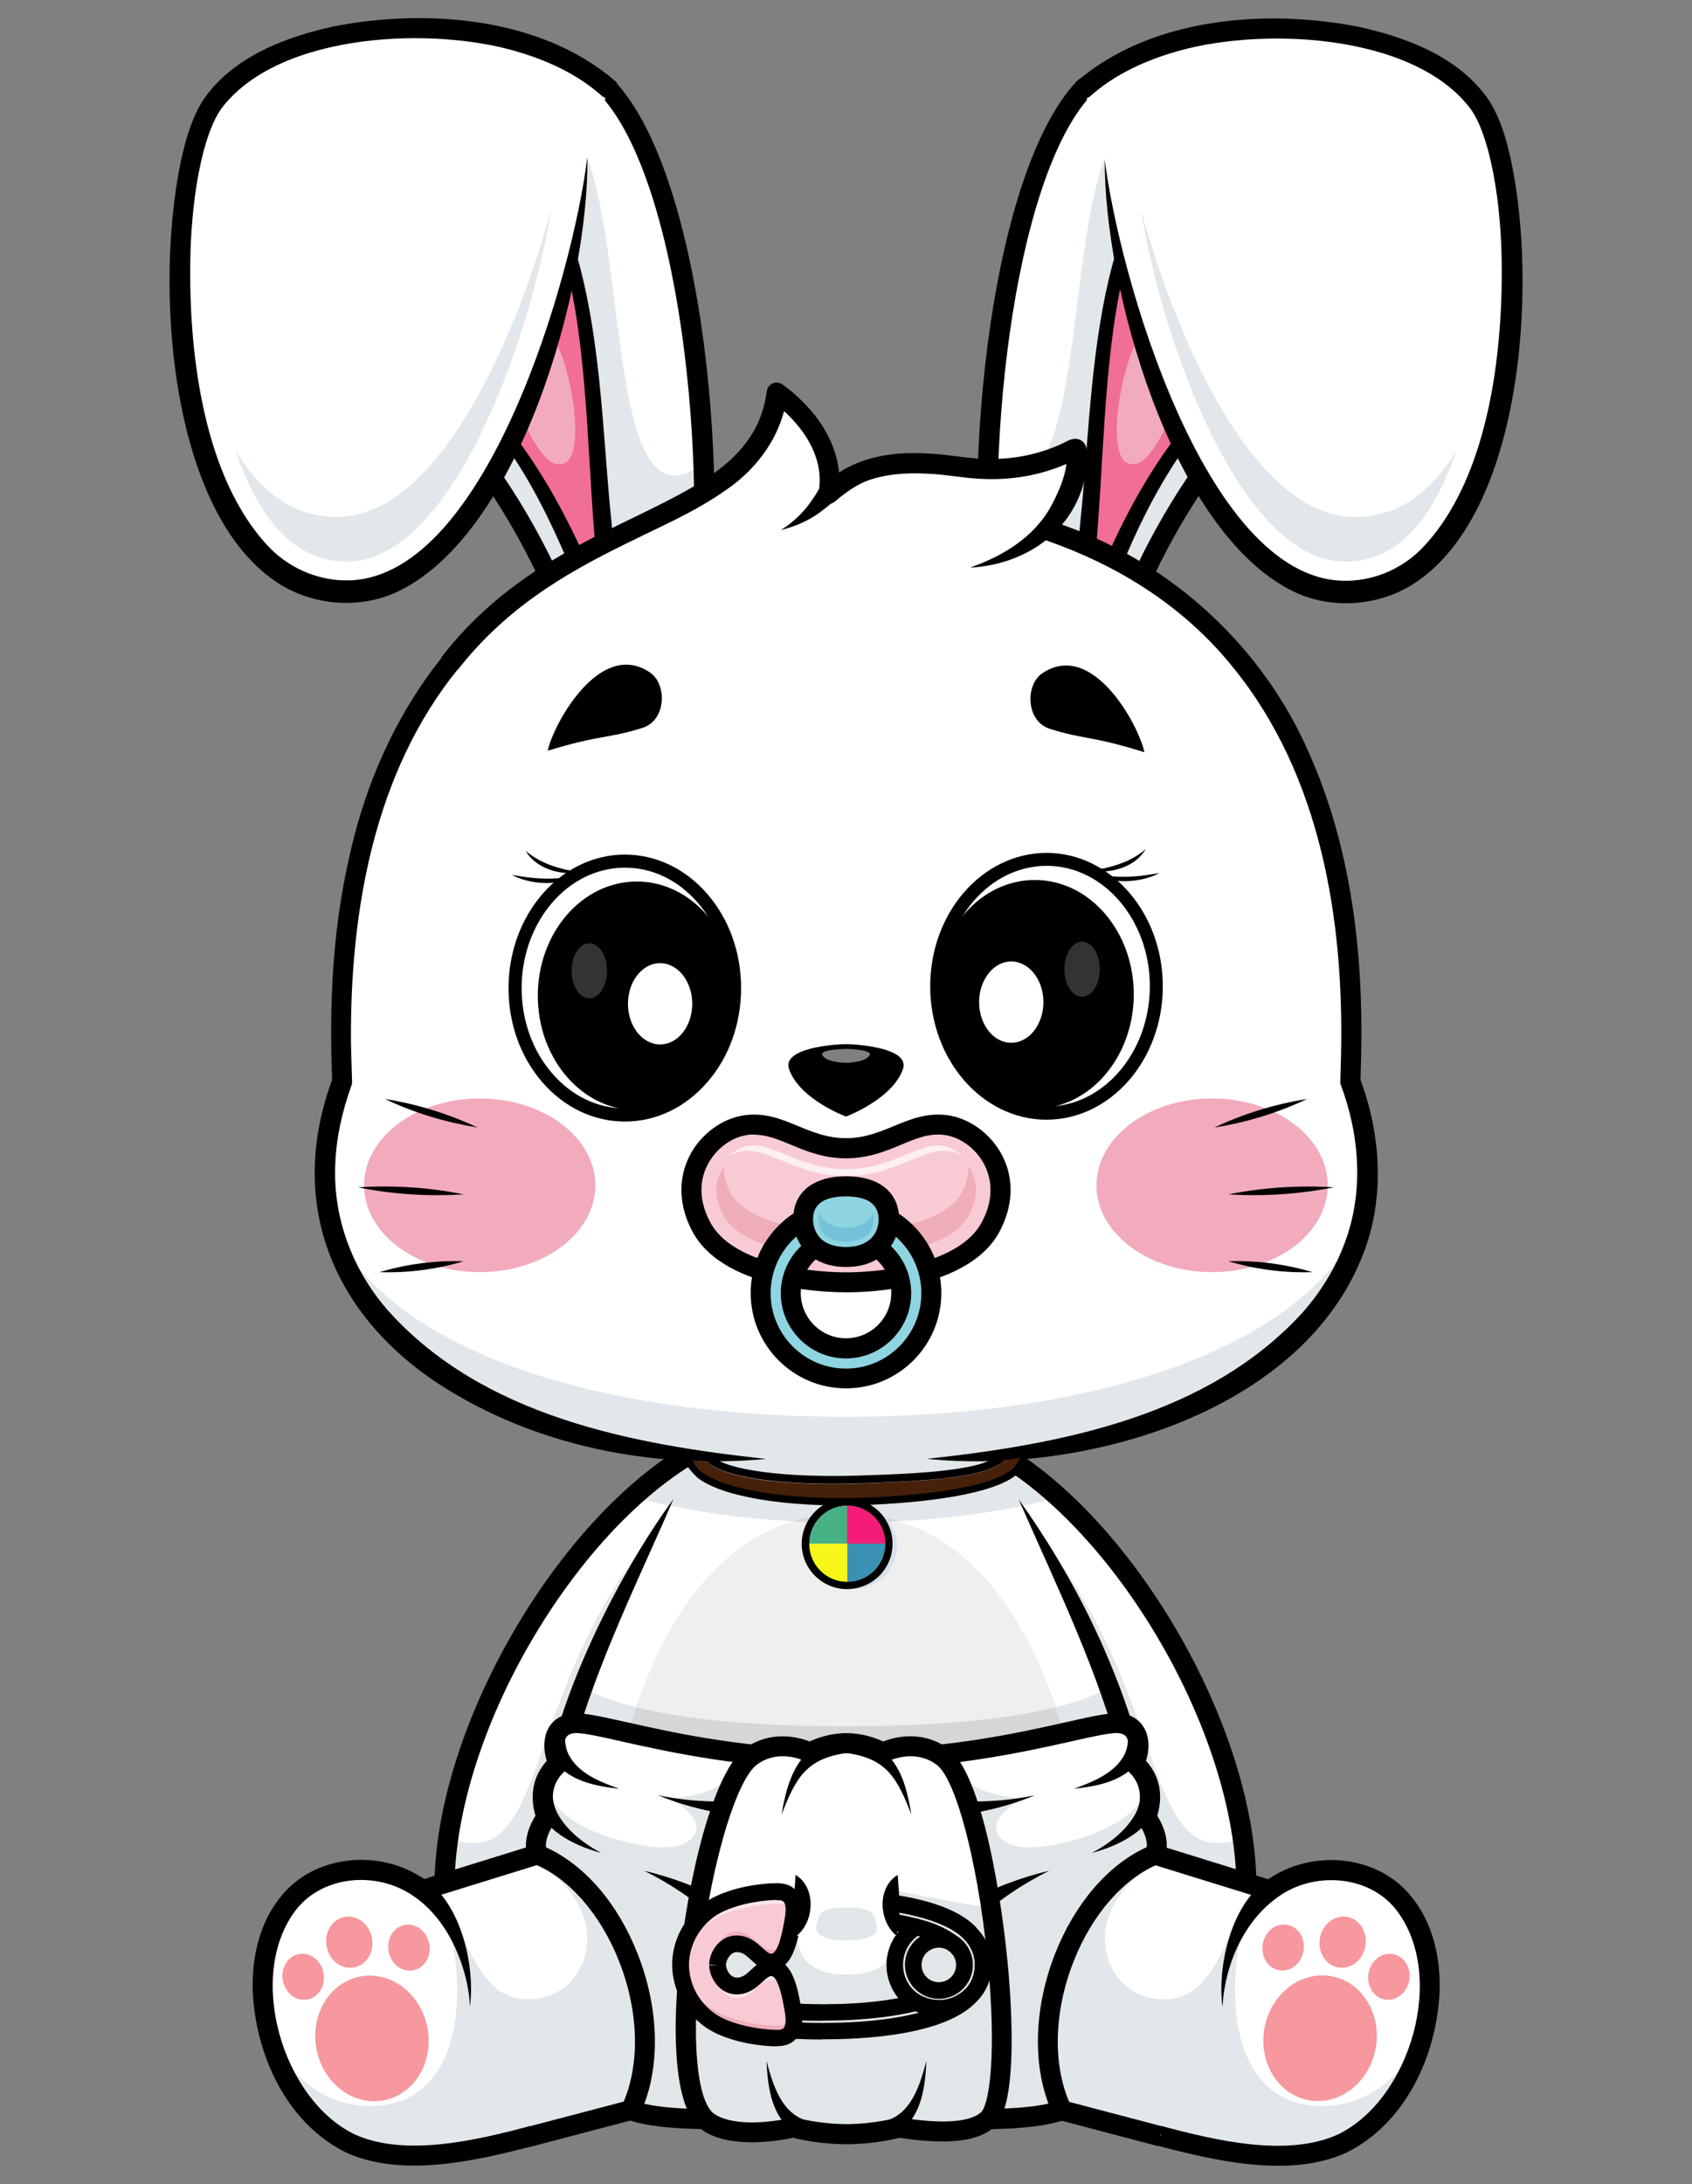 <?xml version="1.0" encoding="UTF-8"?> <svg xmlns="http://www.w3.org/2000/svg" xmlns:xlink="http://www.w3.org/1999/xlink" id="_лой_2" viewBox="0 0 91.6 118.2"><rect x="0" y="0" width="91.6" height="118.2" fill="#808080" stroke="none"/> <defs> <style>.cls-1{fill:#46b184;}.cls-2{fill:#512717;}.cls-3{opacity:.7;}.cls-4{fill:#e13b3b;}.cls-5{fill:#fff;}.cls-6{fill:#e0e7e8;}.cls-7{opacity:.5;}.cls-8{fill:#e1e6e9;}.cls-9{fill:#f6f618;}.cls-10{fill:#f16e94;}.cls-11{opacity:.2;}.cls-12{fill:#d6d6d6;}.cls-13{fill:#f31c79;}.cls-14{fill:#8fd4e1;}.cls-15{fill:#777782;}.cls-16{fill:#e1e7ea;}.cls-17{fill:#3a91b3;}.cls-18{fill:#f2abbc;}.cls-19{fill:#f8cad4;}.cls-20{fill:#472009;}.cls-21{fill:#c87043;}.cls-22{fill:#75c2d8;}.cls-23{fill:#efadba;}.cls-24{clip-path:url(#clippath);}.cls-25{fill:#a1acc6;}.cls-26{fill:#d8e0eb;}.cls-27{fill:none;}.cls-28{fill:#e6ba9a;}.cls-29{fill:#d3d8de;}.cls-30{fill:#efefef;}.cls-31{fill:#f6989e;}.cls-32{fill:#656572;}</style> <clipPath id="clippath"> <circle class="cls-27" cx="45.87" cy="83.55" r="2.06"></circle> </clipPath> </defs> <g> <path class="cls-5" d="M53.89,35.08c-1.38-10.59,.5-25.69,4.78-30.29,2.9-2.74,19.98,6.25,12.59,14.42-3.07,1.95-9.06,8.42-11.66,18.3"></path> <path class="cls-16" d="M53.89,35.08l5.09,2.17,.71-.09c2.65-9.69,8.53-16.03,11.57-17.96,.54-.59,.95-1.19,1.24-1.79-4.32-4.07-11.95-10.78-12.69-8.85-2.18,5.63-1.19,20.6-6.31,16.47-.13,3.48,0,6.95,.4,10.04Z"></path> <path d="M59.6,38.06s-.09,0-.14-.02c-.29-.08-.46-.37-.39-.66,2.55-9.69,8.44-16.4,11.83-18.58,3.4-3.82,.75-7.49-1.14-9.34-3.85-3.77-9.47-5.41-10.71-4.28-4.21,4.55-5.94,19.77-4.63,29.84,.04,.3-.17,.57-.47,.61-.29,.04-.57-.17-.61-.47-1.37-10.53,.44-25.92,4.92-30.73l.02-.02c2.05-1.94,8.63,.77,12.22,4.28,3.71,3.63,4.12,7.6,1.14,10.89-.03,.04-.07,.07-.11,.09-3.23,2.05-8.94,8.53-11.43,17.98-.06,.24-.28,.4-.52,.4Z"></path> <path class="cls-10" d="M64.64,7.04c-6.84,5.7-4.42,21.14-6.84,28.47l.67,.13s3.3-12.45,10.28-16.19"></path> <path class="cls-18" d="M60.51,22.32c-.14,1.33-.01,2.53,.52,2.74,.5,.2,1.02,.02,1.85-1.49,.85-1.55,.43-5.85,.01-5.96-1.57-.4-2.25,3.47-2.38,4.71Z"></path> <path d="M64.81,7.25c-6.75,5.98-4.02,20.3-6.51,28.43l-.41-.69,.67,.12-.63,.39c1.78-5.73,5.18-13.34,10.68-16.29,.31-.16,.57,.3,.26,.48-1.39,.78-2.59,1.88-3.62,3.1-2.58,3.11-4.27,6.87-5.57,10.68-.26,.77-.5,1.55-.7,2.32-.08,.27-.35,.44-.62,.38l-.67-.14c-.31-.06-.51-.39-.41-.69,.38-1.13,.62-2.33,.8-3.55,.18-1.21,.31-2.45,.42-3.68,.7-6.63,.49-16.65,5.96-21.28,.27-.21,.62,.17,.35,.42h0Z"></path> <path class="cls-5" d="M59.8,8.57c.27,6.49,4.95,23.35,12.91,23.46,9.96,.14,10.5-20.48,7.68-25.91-2.77-5.32-16.16-6.36-21.73-1.34l1.13,3.78Z"></path> <path class="cls-5" d="M73.92,30.27c1.73-.4,3.17-1.81,4.27-4.21,2.74-5.92,2.41-15.99,.75-19.18-1.55-2.98-8.43-4.56-14.16-3.24-1.66,.38-3.1,.98-4.21,1.75l.87,2.91v.21c.28,6.45,4.94,21.8,11.3,21.89,.41,0,.81-.03,1.18-.12Z"></path> <path class="cls-16" d="M72.74,30.39c.41,0,.8-.03,1.18-.12,1.73-.4,3.17-1.81,4.27-4.21,.24-.53,.46-1.09,.66-1.68-1.16,1.92-2.57,3.08-4.2,3.46-.43,.1-.89,.15-1.37,.14-5.17-.07-9.37-8.83-11.52-16.64,1.17,7.26,5.43,18.97,10.98,19.05Z"></path> <path d="M59.8,8.57c.74,6.17,5.39,22.62,12.86,22.86,1.59,.05,3.12-.57,4.25-1.68,3.85-3.91,4.56-11.33,4.36-16.61-.09-1.69-.28-3.39-.71-5-.22-.8-.49-1.59-.92-2.21-3.11-4.2-11.66-4.52-16.29-3.04-1.59,.49-3.11,1.23-4.32,2.31-.53,.47-1.25-.31-.72-.8,4.02-3.46,10.23-3.93,15.24-2.95,2.58,.57,5.37,1.6,6.99,3.88,.52,.76,.83,1.66,1.07,2.54,1.68,6.48,1.11,19.56-4.95,23.64-1.97,1.33-4.66,1.52-6.76,.44-6.52-3.31-10.16-16.47-10.09-23.36h0Z"></path> <path class="cls-5" d="M37.71,35.08c1.38-10.59-.5-25.69-4.78-30.29-2.9-2.74-19.98,6.25-12.59,14.42,3.07,1.95,9.06,8.42,11.66,18.3"></path> <path class="cls-16" d="M37.71,35.08l-5.09,2.17-.71-.09c-2.65-9.69-8.53-16.03-11.57-17.96-.54-.59-.95-1.19-1.24-1.79,4.32-4.07,11.95-10.78,12.69-8.85,2.18,5.63,1.19,20.6,6.31,16.47,.13,3.48,0,6.95-.4,10.04Z"></path> <path d="M32,38.06c-.24,0-.46-.16-.52-.4-2.48-9.45-8.19-15.93-11.43-17.98-.04-.03-.08-.06-.11-.09-2.98-3.3-2.57-7.27,1.14-10.89,3.59-3.52,10.17-6.23,12.22-4.28l.02,.02c4.48,4.82,6.29,20.2,4.92,30.73-.04,.3-.31,.51-.61,.47-.3-.04-.51-.31-.47-.61,1.31-10.08-.42-25.29-4.63-29.84-1.24-1.13-6.86,.51-10.71,4.28-1.89,1.85-4.54,5.52-1.14,9.34,3.39,2.19,9.28,8.89,11.83,18.58,.08,.29-.1,.58-.39,.66-.05,.01-.09,.02-.14,.02Z"></path> <path class="cls-10" d="M26.96,7.04c6.84,5.7,4.42,21.14,6.84,28.47l-.67,.13s-3.3-12.45-10.28-16.19"></path> <path class="cls-18" d="M31.09,22.32c.14,1.33,.01,2.53-.52,2.74-.5,.2-1.02,.02-1.85-1.49-.85-1.55-.43-5.85,0-5.96,1.57-.4,2.25,3.47,2.38,4.71Z"></path> <path d="M27.13,6.83c5.47,4.62,5.26,14.65,5.96,21.28,.23,2.43,.46,4.92,1.22,7.23,.09,.28-.06,.58-.34,.67-.02,0-.05,.01-.07,.02l-.67,.14c-.28,.06-.56-.12-.63-.39-.41-1.54-.94-3.09-1.53-4.59-1.79-4.36-4.16-9.04-8.36-11.5-.13-.07-.18-.24-.11-.37,.07-.13,.23-.18,.36-.11,2.98,1.58,5.08,4.34,6.77,7.18,1.66,2.87,2.95,5.93,3.91,9.11l-.63-.39,.67-.12-.41,.69c-2.48-8.12,.24-22.45-6.51-28.43-.26-.21,.05-.64,.35-.42h0Z"></path> <path class="cls-5" d="M31.8,8.57c-.27,6.49-4.95,23.35-12.91,23.46-9.96,.14-10.5-20.48-7.68-25.91C13.97,.8,27.36-.23,32.93,4.79l-1.13,3.78Z"></path> <path class="cls-5" d="M17.68,30.27c-1.73-.4-3.17-1.81-4.27-4.21-2.74-5.92-2.41-15.99-.75-19.18,1.55-2.98,8.43-4.56,14.16-3.24,1.66,.38,3.1,.98,4.21,1.75l-.87,2.91v.21c-.28,6.45-4.94,21.8-11.3,21.89-.41,0-.81-.03-1.18-.12Z"></path> <path class="cls-16" d="M18.86,30.39c-.41,0-.8-.03-1.18-.12-1.73-.4-3.17-1.81-4.27-4.21-.24-.53-.46-1.09-.66-1.68,1.16,1.92,2.57,3.08,4.2,3.46,.43,.1,.89,.15,1.37,.14,5.17-.07,9.37-8.83,11.52-16.64-1.17,7.26-5.43,18.97-10.98,19.05Z"></path> <path d="M31.8,8.57c.07,6.88-3.56,20.05-10.09,23.36-2.1,1.08-4.79,.89-6.76-.44-6.06-4.08-6.64-17.16-4.95-23.64,.24-.88,.55-1.78,1.07-2.54,1.62-2.27,4.4-3.31,6.99-3.88,5.01-.98,11.22-.51,15.24,2.95,.22,.2,.24,.54,.04,.76-.2,.22-.54,.24-.77,.04-1.21-1.08-2.73-1.82-4.32-2.31-4.62-1.48-13.18-1.16-16.29,3.04-.43,.63-.7,1.42-.92,2.21-.43,1.61-.62,3.31-.71,5-.21,5.29,.5,12.7,4.35,16.61,1.13,1.1,2.67,1.73,4.25,1.68,7.47-.24,12.11-16.67,12.86-22.86h0Z"></path> <path class="cls-5" d="M48,75.1l3.84,2.5c7.75,2.62,16.1,15.85,15.61,25.36-4.09,9.07-19.97,4.02-19.97,4.02h-3.42s-15.88,5.05-19.97-4.02c-.49-9.51,7.86-22.74,15.61-25.36l3.84-2.5h4.45Z"></path> <path class="cls-16" d="M34.88,108.38c-4.28,0-8.86-1.13-10.79-5.42-.06-1.12,0-2.29,.18-3.5,5.5,2.15,3.85-7.88,11.2-16.56,1.76-2.08,.12,17.63-.59,25.48Z"></path> <path class="cls-16" d="M56.66,108.38c4.28,0,8.86-1.13,10.79-5.42,.06-1.12,0-2.29-.18-3.5-5.5,2.15-3.85-7.88-11.2-16.56-1.76-2.08-.12,17.63,.59,25.48Z"></path> <path class="cls-16" d="M57.31,81.04c-3.27,.86-7.23,1.37-11.5,1.37s-8.28-.51-11.56-1.38c1.77-1.61,3.63-2.82,5.46-3.43l3.84-2.5h4.45l3.84,2.5c1.83,.62,3.7,1.83,5.47,3.45Z"></path> <path class="cls-32" d="M54.96,80.96c-2.65,.53-5.79,.83-9.16,.83s-6.51-.3-9.16-.83c.89-.89,4.77-4.48,9.16-4.48s8.26,3.59,9.16,4.48Z"></path> <path d="M34.89,108.92c-5.7,0-9.6-1.98-11.3-5.74-.03-.06-.04-.13-.05-.19-.49-9.58,7.83-23.09,15.92-25.88l3.78-2.46,.59,.91-3.84,2.5s-.08,.04-.12,.06c-3.55,1.2-7.52,4.89-10.61,9.87-3.1,4.99-4.83,10.53-4.64,14.85,3.92,8.41,19.12,3.69,19.27,3.64l.33,1.03c-.16,.05-4.09,1.29-8.6,1.41-.25,0-.49,.01-.73,.01Z"></path> <path d="M56.65,108.92c-.24,0-.48,0-.73-.01-4.51-.13-8.44-1.36-8.6-1.41l.33-1.03c.15,.05,15.36,4.76,19.27-3.64,.19-4.31-1.54-9.85-4.64-14.85-3.09-4.98-7.06-8.67-10.61-9.87-.04-.01-.08-.03-.12-.06l-3.84-2.5,.59-.91,3.78,2.46c8.09,2.79,16.41,16.29,15.92,25.88,0,.07-.02,.13-.05,.19-1.7,3.76-5.6,5.74-11.3,5.74Z"></path> <path class="cls-5" d="M36.45,81.15s-7.42,12.45-6.65,19.12c.42,2.79,8.72,12.22,16,12.31,7.27-.09,15.57-9.52,16-12.31,.77-6.67-6.65-19.12-6.65-19.12,0,0-4.35-2.22-9.35-2.22s-9.35,2.22-9.35,2.22Z"></path> <path class="cls-21" d="M61.8,100.27c-.42,2.79-8.72,12.22-16,12.31-7.27-.09-15.57-9.52-16-12.31-.29-2.5,.57-5.82,1.77-8.99,1.99-5.27,4.88-10.13,4.88-10.13,0,0,4.35-2.22,9.35-2.22s9.35,2.22,9.35,2.22c0,0,2.89,4.86,4.88,10.13,1.19,3.17,2.06,6.49,1.77,8.99Z"></path> <path class="cls-5" d="M61.8,100.27c-.42,2.79-8.72,12.22-16,12.31-7.27-.09-15.57-9.52-16-12.31-.26-2.29,.43-5.25,1.46-8.15,.1-.28,.2-.56,.31-.84,1.99-5.27,4.88-10.13,4.88-10.13,0,0,4.35-2.22,9.35-2.22s9.35,2.22,9.35,2.22c0,0,2.89,4.86,4.88,10.13,.1,.28,.21,.56,.31,.84,1.03,2.91,1.73,5.87,1.46,8.15Z"></path> <path class="cls-28" d="M58.54,98.3s-9.86,2.68-12.74-.53c-2.87,3.2-12.74,.53-12.74,.53,0,0,.34-3.09,1.62-6.58,2.66-.25,6.32-.45,11.11-.45s8.46,.21,11.12,.45c1.28,3.49,1.62,6.58,1.62,6.58Z"></path> <path class="cls-16" d="M55.4,81.49c-2.86,.59-6.13,.92-9.6,.92s-6.75-.34-9.6-.93c.16-.32,.25-.49,.25-.49,0,0,4.35-5.26,9.35-5.26s9.35,5.26,9.35,5.26c0,0,.09,.17,.25,.49Z"></path> <path class="cls-28" d="M48.65,82.33c-.93,.05-1.88,.08-2.85,.08s-1.92-.03-2.85-.08c.87-.26,1.82-.41,2.85-.41s1.98,.14,2.85,.41Z"></path> <path class="cls-4" d="M35.06,89.2c-.06-.01-.12-.02-.17-.03,.03,0,.09,.01,.17,.03Z"></path> <path class="cls-16" d="M61.8,100.29c-.42,2.79-8.72,12.22-16,12.31-7.27-.09-15.57-9.52-16-12.31-.29-2.5,.57-5.82,1.77-8.99,0,0,2.55,2.13,14.23,2.13s14.23-2.13,14.23-2.13c1.19,3.17,2.06,6.49,1.77,8.99Z"></path> <path class="cls-29" d="M58.54,98.3s-9.86,2.68-12.74-.53c-2.87,3.2-12.74,.53-12.74,.53,0,0,.3-2.7,1.38-5.9,2.11,.52,5.64,1.03,11.36,1.03s9.24-.51,11.35-1.03c1.08,3.2,1.38,5.9,1.38,5.9Z"></path> <path class="cls-30" d="M58.54,98.3s-9.86,2.68-12.74-.53c-2.87,3.2-12.74,.53-12.74,.53,0,0,1.8-16.37,12.74-16.37s12.74,16.37,12.74,16.37Z"></path> <path class="cls-12" d="M58.54,98.3s-9.86,2.68-12.74-.53c-2.87,3.2-12.74,.53-12.74,.53,0,0,.3-2.7,1.38-5.9,2.11,.52,5.64,1.03,11.36,1.03s9.24-.51,11.35-1.03c1.08,3.2,1.38,5.9,1.38,5.9Z"></path> <path class="cls-12" d="M48.65,82.33c-.93,.05-1.88,.08-2.85,.08s-1.92-.03-2.85-.08c.87-.26,1.82-.41,2.85-.41s1.98,.14,2.85,.41Z"></path> <path d="M36.45,81.15c-2.21,5.18-6.23,12.93-6.1,18.42,0,.17,.04,.42,.05,.59,.18,.83,.72,1.61,1.2,2.33,1.98,2.73,4.5,5.1,7.32,6.95,2.06,1.32,4.43,2.41,6.89,2.47,1.61-.02,3.23-.54,4.7-1.23,3.86-1.87,7.94-5.56,10.17-9.23,.24-.44,.45-.83,.53-1.28,.02-.28,.06-.62,.05-.9,.01-1.25-.19-2.49-.48-3.72-1.26-5.02-3.55-9.64-5.63-14.4,3.05,4.27,5.4,9.04,6.73,14.13,.37,1.51,.64,3.11,.54,4.68,0,.73-.35,1.48-.68,2.07-.66,1.18-1.48,2.25-2.36,3.26-3.35,3.76-8.32,7.78-13.58,7.96-2.82-.08-5.32-1.24-7.61-2.72-2.96-1.96-5.57-4.44-7.61-7.35-.58-.89-1.19-1.79-1.37-2.88-.02-.2-.04-.5-.05-.7-.04-5.79,3.91-13.83,7.29-18.46h0Z"></path> <g> <path class="cls-15" d="M41.97,112.14l-13.16,3.46s-3.66,.42-6.18,.42c-5.14,0-6.66-7.98-6.66-7.98l5.4-5.28,13.68-4.24"></path> <path class="cls-15" d="M41.97,112.14l-13.16,3.46s-3.66,.42-6.18,.42c-5.14,0-6.66-7.98-6.66-7.98l4.12-4.02,1.28-1.25,10.17-3.16,3.2-.99,.31-.09,1.07,2.1,5.86,11.52Z"></path> <path class="cls-5" d="M41.97,112.14l-13.16,3.46s-3.66,.42-6.18,.42c-5.14,0-6.66-7.98-6.66-7.98l4.12-4.03,1.28-1.25,1.55-.48,5.6-1.74,3.02-.94,3.2-.99,.31-.09,1.07,2.1,5.86,11.52Z"></path> <path class="cls-16" d="M41.97,112.14l-13.16,3.46s-3.66,.42-6.18,.42c-5.14,0-6.66-7.98-6.66-7.98l4.12-4.03,1.28-1.25,1.55-.48,.51,.52c2.09,1.2,2.12,6.11,5.92,5.32,2.79-.58,3.99-5.1-.83-7.57l3.02-.94,3.2-.99,.31-.09,1.07,2.1,5.86,11.52Z"></path> <path d="M22.62,116.56c-5.52,0-7.13-8.08-7.19-8.42l-.05-.29,5.7-5.57,13.8-4.28c.29-.09,.59,.07,.68,.36,.09,.29-.07,.59-.36,.68l-13.55,4.2-5.09,4.98c.32,1.36,1.96,7.26,6.07,7.26,2.33,0,5.69-.37,6.08-.41l13.12-3.45c.29-.08,.58,.1,.66,.39,.08,.29-.1,.58-.39,.66l-13.2,3.47h-.04c-.15,.02-3.71,.43-6.25,.43Z"></path> <path class="cls-15" d="M28.81,115.6c-1.3,.35-6.11,1.71-9.17,.68-3.86-1.29-5.87-6.37-5.34-10.07,.79-5.51,6.14-6.05,8.86-3.67,1.3,1.14,2.38,3.71,2.27,6.06l3.38,6.99Z"></path> <path class="cls-5" d="M28.81,115.6c-1.3,.35-6.11,1.71-9.17,.68-2.57-.86-4.31-3.39-5.04-6.08h0c-.37-1.36-.47-2.75-.3-3.99,.79-5.51,6.14-6.05,8.86-3.67,.38,.33,.74,.79,1.06,1.32h0c.77,1.3,1.29,3.07,1.21,4.74l3.38,6.99Z"></path> <path class="cls-16" d="M28.81,115.6c-1.3,.35-6.11,1.71-9.17,.68-2.57-.86-4.31-3.39-5.04-6.08,.05,.12,1.89,4.16,6,3.75,4.1-.4,4.84-5.55,3.62-10.09,.77,1.3,1.29,3.07,1.21,4.74l3.38,6.99Z"></path> <path d="M28.95,116.12c-3.11,.81-7.14,1.77-10.21,.38-3.24-1.6-4.92-5.31-5.06-8.79-.04-1.79,.36-3.65,1.53-5.07,1.78-2.23,5.19-2.56,7.54-1.08,2.16,1.22,2.99,4.74,2.69,7.04-.03-.84-.22-1.66-.49-2.43-.53-1.49-1.42-2.85-2.76-3.68-1.91-1.2-4.69-.97-6.14,.84-2.76,3.53-.79,10.29,3.16,12.19,2.76,1.24,6.62,.3,9.47-.45l.28,1.04h0Z"></path> <ellipse class="cls-31" cx="20.14" cy="110.32" rx="3.06" ry="3.41" transform="translate(-19.77 5.52) rotate(-10.5)"></ellipse> <ellipse class="cls-31" cx="22.14" cy="105.41" rx="1.12" ry="1.25" transform="translate(-18.84 5.8) rotate(-10.5)"></ellipse> <ellipse class="cls-31" cx="16.42" cy="106.99" rx="1.12" ry="1.25" transform="translate(-19.23 4.78) rotate(-10.5)"></ellipse> <ellipse class="cls-31" cx="18.91" cy="105.11" rx="1.25" ry="1.39" transform="translate(-18.84 5.21) rotate(-10.5)"></ellipse> </g> <g> <path class="cls-15" d="M49.64,112.14l13.16,3.46s3.66,.42,6.18,.42c5.14,0,6.66-7.98,6.66-7.98l-5.4-5.28-13.68-4.24"></path> <path class="cls-15" d="M49.64,112.14l13.16,3.46s3.66,.42,6.18,.42c5.14,0,6.66-7.98,6.66-7.98l-4.12-4.02-1.28-1.25-10.17-3.16-3.2-.99-.31-.09-1.07,2.1-5.86,11.52Z"></path> <path class="cls-5" d="M49.64,112.14l13.16,3.46s3.66,.42,6.18,.42c5.14,0,6.66-7.98,6.66-7.98l-4.12-4.03-1.28-1.25-1.55-.48-5.6-1.74-3.02-.94-3.2-.99-.31-.09-1.07,2.1-5.86,11.52Z"></path> <path class="cls-16" d="M49.64,112.14l13.16,3.46s3.66,.42,6.18,.42c5.14,0,6.66-7.98,6.66-7.98l-4.12-4.03-1.28-1.25-1.55-.48-.51,.52c-2.09,1.2-2.12,6.11-5.92,5.32-2.79-.58-3.99-5.1,.83-7.57l-3.02-.94-3.2-.99-.31-.09-1.07,2.1-5.86,11.52Z"></path> <path d="M68.98,116.56c-2.53,0-6.1-.4-6.25-.42h-.08l-13.16-3.47c-.29-.08-.46-.37-.39-.66,.08-.29,.37-.46,.66-.39l13.12,3.45c.39,.04,3.75,.41,6.08,.41,4.11,0,5.75-5.9,6.07-7.26l-5.09-4.98-13.55-4.2c-.29-.09-.44-.39-.36-.68,.09-.29,.39-.44,.68-.36l13.8,4.28,5.7,5.57-.05,.29c-.07,.34-1.67,8.42-7.19,8.42Z"></path> <path class="cls-15" d="M62.8,115.6c1.3,.35,6.11,1.71,9.17,.68,3.86-1.29,5.87-6.37,5.34-10.07-.79-5.51-6.14-6.05-8.86-3.67-1.3,1.14-2.38,3.71-2.27,6.06l-3.38,6.99Z"></path> <path class="cls-5" d="M62.8,115.6c1.3,.35,6.11,1.71,9.17,.68,2.57-.86,4.31-3.39,5.04-6.08h0c.37-1.36,.47-2.75,.3-3.99-.79-5.51-6.14-6.05-8.86-3.67-.38,.33-.74,.79-1.06,1.32h0c-.77,1.3-1.29,3.07-1.21,4.74l-3.38,6.99Z"></path> <path class="cls-16" d="M62.8,115.6c1.3,.35,6.11,1.71,9.17,.68,2.57-.86,4.31-3.39,5.04-6.08-.05,.12-1.89,4.16-6,3.75-4.1-.4-4.84-5.55-3.62-10.09-.77,1.3-1.29,3.07-1.21,4.74l-3.38,6.99Z"></path> <path d="M62.94,115.08c2.85,.75,6.7,1.69,9.47,.45,3.96-1.9,5.93-8.65,3.16-12.19-1.44-1.81-4.23-2.04-6.14-.84-2.03,1.3-3.11,3.74-3.25,6.11-.3-2.3,.53-5.81,2.69-7.04,2.35-1.48,5.76-1.15,7.54,1.08,1.16,1.42,1.57,3.28,1.53,5.07-.14,3.48-1.82,7.19-5.06,8.79-3.07,1.39-7.1,.43-10.21-.38l.28-1.04h0Z"></path> <ellipse class="cls-31" cx="71.46" cy="110.32" rx="3.41" ry="3.06" transform="translate(-50.03 160.47) rotate(-79.5)"></ellipse> <ellipse class="cls-31" cx="69.47" cy="105.41" rx="1.25" ry="1.12" transform="translate(-46.84 154.5) rotate(-79.5)"></ellipse> <ellipse class="cls-31" cx="75.19" cy="106.99" rx="1.25" ry="1.12" transform="translate(-43.71 161.42) rotate(-79.5)"></ellipse> <ellipse class="cls-31" cx="72.69" cy="105.11" rx="1.39" ry="1.25" transform="translate(-43.91 157.43) rotate(-79.5)"></ellipse> </g> <g> <polygon class="cls-25" points="45.75 116.61 45.75 116.61 45.74 116.61 45.75 116.61"></polygon> <polygon class="cls-25" points="45.74 116.61 45.74 116.61 45.74 116.61 45.74 116.61"></polygon> <path class="cls-5" d="M45.83,114.48c-3.22,0-9.15,.61-11.67-.28,2.18-4.64-.55-12.02-5.04-13.84-.29-.65,.08-1.51,.47-2.03-.34-.92-.34-2.06,.64-2.91-.38-.88-.33-1.95,.67-2.16,1.26-.29,6.67,1.95,14.92,1.95s13.66-2.24,14.92-1.95c1.01,.21,1.05,1.28,.67,2.16,.98,.85,.98,1.99,.64,2.91,.4,.52,.76,1.38,.47,2.03-4.49,1.82-7.22,9.2-5.04,13.84-2.52,.89-8.46,.28-11.67,.28Z"></path> <path class="cls-5" d="M62.54,100.36c-4.49,1.82-7.22,9.2-5.04,13.84-2.52,.89-8.46,.28-11.67,.28s-9.15,.61-11.67-.28c2.18-4.64-.55-12.02-5.04-13.84-.29-.65,.08-1.51,.47-2.03-.21-.56-.29-1.2-.1-1.81,.12-.39,.36-.77,.74-1.1-.37-.88-.33-1.95,.67-2.16,1.26-.29,6.67,1.95,14.92,1.95s13.66-2.24,14.92-1.95c1.01,.21,1.05,1.28,.67,2.16,.38,.33,.62,.71,.74,1.1,.19,.61,.11,1.25-.1,1.81,.4,.52,.76,1.38,.47,2.03Z"></path> <path class="cls-8" d="M62.54,100.36c-4.49,1.82-7.22,9.2-5.04,13.84-2.52,.89-8.46,.28-11.67,.28s-9.15,.61-11.67-.28c2.18-4.64-.55-12.02-5.04-13.84-.29-.65,.08-1.51,.47-2.03-.21-.56-.29-1.2-.1-1.81,0,0,.12,2.18,4.6,3.22,1.68,.39,3.1,.37,3.54-.51,.34-.69-.56-1.51-1.46-1.9,2.14-.11,3.19-.78,3.61-1.55,1.05-1.93,6.04,.75,6.04,.75,0,0,4.99-2.68,6.04-.75,.42,.78,1.47,1.44,3.61,1.55-.9,.39-1.81,1.21-1.46,1.9,.44,.88,1.86,.9,3.54,.51,4.49-1.03,4.6-3.22,4.6-3.22,.19,.61,.11,1.25-.1,1.81,.4,.52,.76,1.38,.47,2.03Z"></path> <path d="M52.96,115.23c-1.34,0-2.76-.06-4.1-.11-1.12-.05-2.18-.09-3.03-.09s-1.91,.04-3.03,.09c-3.22,.13-6.87,.29-8.82-.4-.14-.05-.26-.16-.32-.3-.06-.14-.06-.3,0-.44,1-2.13,.95-5.05-.14-7.82-.99-2.54-2.72-4.52-4.61-5.28-.13-.05-.23-.15-.29-.28-.34-.77-.04-1.69,.37-2.33-.33-1.12-.12-2.17,.61-2.97-.2-.64-.17-1.26,.07-1.73,.22-.43,.61-.71,1.12-.81,.56-.13,1.52,.09,3.11,.44,2.66,.6,6.68,1.5,11.92,1.5s9.26-.9,11.92-1.5c1.59-.36,2.55-.57,3.12-.44,.5,.1,.89,.39,1.11,.81,.25,.47,.27,1.09,.07,1.73,.73,.79,.95,1.85,.61,2.97,.41,.65,.71,1.56,.37,2.33-.06,.13-.16,.23-.29,.28-1.89,.77-3.62,2.74-4.61,5.28-1.09,2.77-1.14,5.7-.14,7.82,.06,.14,.07,.3,0,.44-.06,.14-.17,.25-.32,.3-1.13,.4-2.85,.52-4.72,.52Zm-7.14-1.29h0c.87,0,1.95,.04,3.08,.09,2.68,.11,5.96,.25,7.86-.18-.87-2.32-.74-5.29,.35-8.09,1.08-2.75,2.88-4.84,4.97-5.79,.05-.39-.17-.92-.46-1.3-.11-.15-.14-.34-.08-.52,.2-.53,.4-1.54-.49-2.31-.18-.15-.24-.4-.14-.62,.19-.45,.23-.91,.1-1.16-.04-.08-.13-.2-.38-.25-.34-.08-1.46,.17-2.65,.44-2.54,.57-6.8,1.52-12.16,1.52s-9.62-.95-12.16-1.52c-1.19-.27-2.31-.52-2.64-.44-.26,.05-.35,.17-.39,.26-.13,.26-.1,.71,.1,1.16,.09,.22,.03,.47-.14,.62-.89,.77-.69,1.78-.49,2.31,.07,.17,.04,.37-.08,.52-.29,.38-.51,.91-.46,1.3,2.09,.95,3.9,3.04,4.97,5.79,1.1,2.8,1.22,5.78,.35,8.09,1.9,.43,5.17,.29,7.86,.18,1.13-.05,2.21-.09,3.08-.09Z"></path> <path d="M56.03,97.16c-1.86,.78-3.86,1.14-5.88,1.26l.06-1.08c1.92,.24,3.92,.23,5.82-.18h0Z"></path> <path d="M56.81,101.24c-1.37,.69-2.71,1.55-3.82,2.6l-.66-.85c1.41-.82,2.92-1.37,4.49-1.75h0Z"></path> <path d="M59.12,100.28c.95-.51,1.89-1.23,2.39-2.19,.14-.3,.22-.61,.23-.91l1.07,.18c-.48,1.66-2.15,2.51-3.69,2.92h0Z"></path> <path d="M58.14,96.81c1.02-.37,2.21-.84,2.73-1.84,.15-.3,.2-.61,.2-.92l1.08,.11c-.1,.47-.31,.92-.6,1.27-.85,1.01-2.17,1.24-3.4,1.38h0Z"></path> <path d="M35.63,97.16c1.9,.41,3.9,.42,5.82,.18l.06,1.08c-2.02-.12-4.02-.48-5.88-1.26h0Z"></path> <path d="M34.85,101.24c1.57,.38,3.08,.93,4.49,1.75l-.66,.85c-1.12-1.05-2.45-1.92-3.82-2.6h0Z"></path> <path d="M32.54,100.28c-1.54-.41-3.2-1.27-3.69-2.92l1.07-.18c.01,.3,.09,.61,.23,.91,.5,.96,1.44,1.68,2.39,2.19h0Z"></path> <path d="M33.51,96.81c-1.22-.14-2.55-.38-3.4-1.38-.3-.35-.51-.8-.6-1.27l1.08-.11c0,.31,.05,.63,.2,.92,.52,1.01,1.7,1.47,2.73,1.84h0Z"></path> <path class="cls-5" d="M45.83,115.51c-1.55,0-2.87-.36-2.87-.36-1.66,.36-3.8,.45-4.79-.45-2.5-2.5-.03-17.92,2.51-19.66,.97-.71,2.2-.64,3.18-.2,0,0,.85-.51,1.97-.51s1.97,.51,1.97,.51c.99-.45,2.22-.51,3.18,.2,2.54,1.74,4.34,17.91,2.51,19.66-.85,.82-2.84,.76-4.79,.45,0,0-1.32,.36-2.87,.36Z"></path> <path class="cls-5" d="M53.49,114.7c-.86,.82-2.84,.76-4.79,.45,0,0-1.32,.36-2.87,.36s-2.87-.36-2.87-.36c-1.66,.36-3.8,.45-4.79-.45-1.37-1.37-1.25-6.62-.44-11.37,.67-3.92,1.8-7.5,2.95-8.29,.97-.71,2.2-.64,3.18-.2,0,0,.85-.51,1.97-.51s1.97,.51,1.97,.51c.98-.45,2.22-.51,3.18,.2,1.12,.77,2.1,4.34,2.68,8.25,.74,4.95,.85,10.43-.17,11.41Z"></path> <path class="cls-8" d="M53.49,114.7c-.86,.82-2.84,.76-4.79,.45,0,0-1.32,.36-2.87,.36s-2.87-.36-2.87-.36c-1.66,.36-3.8,.45-4.79-.45-1.37-1.37-1.25-6.62-.44-11.37,.99-.16,2.87-.48,5.71-1.06,0,1.09-1.49,4.6,2.4,4.6s2.4-3.51,2.4-4.6c2.59,.53,4.39,.84,5.43,1.01,.74,4.95,.85,10.43-.17,11.41Z"></path> <path d="M45.83,116.05c-1.34,0-2.5-.25-2.89-.35-1.01,.21-3.78,.63-5.14-.6l-.02-.02c-1.45-1.45-1.28-5.9-1.04-8.42,.46-4.96,1.89-10.87,3.63-12.06,.95-.69,2.23-.82,3.46-.35,.37-.17,1.1-.45,1.99-.45s1.62,.28,1.99,.45c1.23-.47,2.52-.35,3.48,.36,1.94,1.33,3.02,8.62,3.32,12.28,.21,2.59,.4,7.1-.76,8.2-.85,.81-2.53,1.01-5.14,.61-.37,.09-1.55,.35-2.9,.35Zm-2.86-1.46l.13,.03s1.28,.34,2.73,.34,2.72-.34,2.73-.34l.11-.03,.12,.02c2.99,.48,3.99,.02,4.33-.3,.38-.37,.81-2.62,.43-7.33-.46-5.57-1.74-10.72-2.87-11.49-.72-.53-1.71-.58-2.65-.15l-.26,.12-.24-.15s-.74-.43-1.69-.43-1.68,.43-1.69,.43l-.24,.15-.26-.12c-.95-.43-1.93-.38-2.64,.14-1.22,.83-2.7,6.1-3.18,11.28-.36,3.84-.08,6.73,.72,7.55,.68,.61,2.37,.73,4.3,.31l.13-.03Z"></path> <path d="M41.5,111.54c.4,1.56,1,3.34,2.9,3.33l-.16,1.07c-2.24-.51-2.67-2.4-2.74-4.4h0Z"></path> <path d="M50.15,111.54c-.07,2.01-.5,3.89-2.74,4.4l-.16-1.07c1.9,.01,2.5-1.77,2.9-3.33h0Z"></path> <path d="M42.31,98.21c.24-1.42,.64-3.04,2.01-3.79,.45-.27,.91-.44,1.37-.61l.27,1.05c-2.29,.27-2.87,1.34-3.65,3.35h0Z"></path> <path d="M49.34,98.21c-.78-2.01-1.36-3.09-3.65-3.35l.27-1.05c2.4,.78,2.99,2.03,3.38,4.4h0Z"></path> <g> <g> <g> <path class="cls-6" d="M39.34,103.45c-.18,.07-.35,.16-.51,.26-.02,.01-.04,.02-.06,.04l-.04,.03s-.05,.03-.07,.05h0c-.77,.56-1.27,1.47-1.27,2.5,0,1.03,.5,1.94,1.27,2.5h0s.05,.03,.07,.05l.04,.03s.04,.02,.06,.04c.16,.1,.33,.19,.51,.26,1.66,.7,4.43,.75,6.07,.71,2.03-.06,5.66-.37,7.1-1.86h0c.44-.44,.72-1.04,.72-1.71,0-.67-.27-1.27-.72-1.71h0c-1.44-1.49-5.06-1.82-7.09-1.88-1.64-.05-4.41,0-6.07,.7Zm12.87,2.89c0,.76-.62,1.39-1.39,1.39-.76,0-1.39-.62-1.39-1.39,0-.76,.62-1.39,1.39-1.39,.76,0,1.39,.62,1.39,1.39Zm-6.83-2.57c1.65,.05,3.09,.23,4.21,.52-.69,.42-1.16,1.18-1.16,2.05,0,.87,.46,1.63,1.16,2.05-1.12,.29-2.56,.47-4.21,.52-1.13,.03-2.17,0-3.06-.08-1.75-.45-3.92-.83-3.92-2.49,0-1.66,2.55-2,3.92-2.49,.89-.08,1.93-.11,3.06-.08Z"></path> <path d="M44.5,110.38c-1.79,0-3.92-.15-5.33-.75-.2-.08-.39-.18-.58-.3-.02-.01-.04-.03-.06-.04l-.07-.05s-.04-.03-.06-.04c-.01,0-.02-.02-.03-.03-.89-.67-1.42-1.73-1.42-2.84,0-1.11,.53-2.17,1.42-2.84,.01,0,.02-.02,.03-.03,.02-.01,.04-.03,.06-.04l.14-.09c.18-.12,.38-.22,.58-.3,1.67-.71,4.32-.79,6.26-.73,2.57,.07,5.94,.48,7.41,2.01v.02c.55,.54,.84,1.25,.84,2.01,0,.76-.29,1.47-.83,2l-.02,.02c-1.47,1.53-4.84,1.93-7.41,2-.29,0-.6,.01-.93,.01Zm-5.55-1.89l.12,.08c.14,.09,.29,.17,.44,.23,1.61,.68,4.38,.71,5.89,.67,3.32-.09,5.78-.71,6.76-1.71,0-.01,.02-.02,.03-.03,.38-.37,.58-.86,.58-1.39,0-.52-.21-1.02-.58-1.39,0,0-.02-.02-.03-.03-.98-.99-3.44-1.62-6.76-1.72-1.51-.04-4.28-.02-5.88,.66h0c-.15,.06-.3,.14-.44,.23l-.12,.08-.02,.02c-.68,.5-1.09,1.3-1.09,2.14,0,.84,.41,1.64,1.09,2.14l.02,.02Zm5.56,.88c-.8,0-1.55-.03-2.23-.1-.02,0-.05,0-.07-.01-.15-.04-.31-.08-.46-.12-1.69-.42-3.8-.94-3.79-2.81,0-1.69,1.94-2.24,3.35-2.65,.32-.09,.62-.18,.87-.27,.04-.01,.07-.02,.11-.02,.93-.09,1.98-.11,3.11-.08,1.65,.05,3.14,.23,4.31,.54,.18,.05,.31,.19,.33,.37,.03,.18-.06,.36-.21,.45-.59,.36-.94,.98-.94,1.66,0,.69,.35,1.31,.94,1.67,.15,.09,.24,.27,.21,.45-.03,.18-.16,.33-.33,.37-1.17,.3-2.66,.48-4.31,.53-.3,0-.6,.01-.89,.01Zm-2.11-.99c.88,.08,1.88,.11,2.97,.08,1.2-.03,2.31-.14,3.26-.32-.41-.5-.64-1.14-.64-1.8,0-.66,.24-1.3,.65-1.8-.95-.18-2.05-.29-3.26-.32h0c-1.08-.03-2.07,0-2.95,.07-.26,.09-.56,.17-.87,.26-1.53,.44-2.7,.85-2.7,1.78,0,1.08,1.29,1.49,3.11,1.94,.15,.04,.29,.07,.43,.11Zm8.43-.2h0c-1.01,0-1.84-.83-1.84-1.84,0-1.01,.82-1.84,1.84-1.84h0c1.01,0,1.84,.83,1.84,1.84h0c0,1.01-.82,1.84-1.84,1.84Zm0-2.77c-.52,0-.94,.42-.94,.93,0,.52,.42,.94,.93,.94h0c.52,0,.94-.42,.94-.93,0-.52-.42-.94-.93-.94h0Z"></path> </g> <path class="cls-19" d="M38.84,106.33c.02-.56,.45-1.14,1.04-1.14,.91,0,1.2,.98,1.87,.99,.73,0,.99-1.13,1.19-2.32,.26-1.54-.65-1.47-.88-1.49-.81,0-2.59,.23-3.65,.98-1.15,.85-1.56,2.01-1.56,2.98h0c0,.97,.41,2.13,1.56,2.98,1.06,.75,2.84,.98,3.65,.98,.23-.02,1.14,.06,.88-1.49-.2-1.2-.45-2.33-1.18-2.33-.67,0-.97,.99-1.87,.99-.59,0-1.02-.59-1.04-1.14"></path> <path class="cls-23" d="M42.96,108.95c.18,1.4-.68,1.33-.9,1.35-.81,0-2.59-.23-3.65-.98-.57-.43-.96-.93-1.21-1.45-.25-.52-.35-1.05-.35-1.54,0-.11,0-.22,.02-.33,.04,.39,.14,.8,.33,1.2,.25,.52,.64,1.02,1.21,1.45,1.06,.75,2.84,.98,3.65,.98,.18-.01,.77,.03,.9-.68Z"></path> <path class="cls-23" d="M42.94,103.86c-.15,.91-.34,1.78-.74,2.15-.13,.12-.28,.18-.45,.18-.18,0-.33-.08-.48-.18-.39-.29-.73-.81-1.39-.81-.48,0-.84,.38-.98,.81-.04-.11-.06-.22-.06-.33,.02-.56,.45-1.14,1.04-1.14,.91,0,1.2,.99,1.87,.99,.73,0,.99-1.13,1.19-2.32,0-.05,.02-.1,.02-.14,.04,.2,.04,.46-.02,.81Z"></path> <g class="cls-7"> <path class="cls-5" d="M42.96,103.72c.18-1.4-.68-1.33-.9-1.35-.81,0-2.59,.23-3.65,.98-.57,.43-.96,.93-1.21,1.45-.25,.52-.35,1.05-.35,1.54,0,.11,0,.22,.02,.33,.04-.39,.14-.8,.33-1.2,.25-.52,.64-1.02,1.21-1.45,1.06-.75,2.84-.98,3.65-.98,.18,.01,.77-.03,.9,.68Z"></path> </g> <g class="cls-7"> <path class="cls-5" d="M42.94,108.81c-.15-.91-.34-1.78-.74-2.15-.13-.12-.28-.18-.45-.18-.18,0-.33,.08-.48,.18-.39,.29-.73,.81-1.39,.81-.48,0-.84-.38-.98-.81-.04,.11-.06,.22-.06,.33,.02,.56,.45,1.14,1.04,1.14,.91,0,1.2-.99,1.87-.99,.73,0,.99,1.13,1.19,2.32,0,.05,.02,.1,.02,.14,.04-.2,.04-.46-.02-.81Z"></path> </g> <path d="M42.05,110.75h0c-.83,0-2.72-.22-3.91-1.07-1.11-.83-1.75-2.05-1.75-3.35,0-1.31,.64-2.52,1.74-3.34,1.2-.85,3.08-1.07,3.92-1.07,.01,0,.03,0,.04,0h.04c.2,.01,.67,.03,1,.44,.28,.35,.36,.87,.25,1.57-.13,.79-.32,1.88-.87,2.4,.55,.52,.74,1.61,.87,2.4,.12,.71,.04,1.22-.25,1.57-.33,.41-.8,.43-1,.44h-.08Zm0-7.92c-.82,0-2.46,.25-3.38,.9-1.23,.91-1.37,2.13-1.37,2.61,0,.48,.13,1.7,1.37,2.62,.91,.65,2.54,.89,3.37,.9h.05c.15,0,.27-.02,.34-.11,.05-.06,.16-.27,.06-.85-.09-.53-.33-1.95-.74-1.95h0c-.13,0-.27,.12-.48,.32-.31,.28-.73,.67-1.39,.67h0c-.88,0-1.46-.82-1.49-1.58l.45-.02-.45-.02c.03-.76,.61-1.57,1.49-1.57h0c.66,0,1.08,.39,1.39,.67,.22,.2,.36,.32,.48,.32h0c.41,0,.65-1.42,.74-1.95,.1-.58,0-.79-.06-.85-.07-.09-.19-.1-.34-.1h-.05Zm-2.75,3.51c.02,.33,.27,.69,.59,.69h0c.3,0,.49-.16,.78-.43,.09-.09,.19-.18,.3-.26-.11-.08-.21-.17-.3-.26-.29-.27-.48-.43-.78-.43h0c-.31,0-.57,.36-.59,.69Z"></path> </g> <path d="M50.84,109.14s-.07,0-.11,0c-.81-.03-1.58-.39-2.08-.96l.68-.59c.33,.38,.88,.63,1.43,.65,.4,.02,.98-.08,1.51-.6l.63,.64c-.57,.56-1.3,.87-2.07,.87Z"></path> <g> <path class="cls-6" d="M49.59,104.29s1.48,.29,2.31,1.18"></path> <path d="M51.57,105.77c-.71-.77-2.06-1.04-2.07-1.04l.17-.88c.07,.01,1.64,.33,2.55,1.31l-.66,.61Z"></path> </g> </g> <path class="cls-5" d="M48.6,101.47s-.77,1.18-.07,3.29h-5.4c.7-2.11-.07-3.29-.07-3.29h5.53Z"></path> <path class="cls-8" d="M45.83,105.02c-.96,0-1.84-.22-1.61-.89,.16-.48,0-.89,1.61-.89s1.45,.42,1.61,.89c.23,.67-.65,.89-1.61,.89Z"></path> <path d="M43.07,101.47c1.12,.68,1.03,2.51,.07,3.29-.27-1.12-.14-2.15-.07-3.29h0Z"></path> <path d="M48.6,101.47c.07,1.14,.21,2.18-.07,3.29-.96-.78-1.06-2.61,.07-3.29h0Z"></path> </g> <path class="cls-5" d="M50.14,78.96c15.3,0,27.42-8.26,22.96-20.41,1.17-25.58-14.54-31.55-27.3-31.55s-28.46,5.97-27.3,31.55c-4.45,12.15,7.66,20.41,22.96,20.41"></path> <path class="cls-16" d="M73.78,65.91c-1.68,8-11.69,13.04-23.65,13.04h-8.67c-11.78,0-21.68-4.9-23.57-12.7,3.11,6.73,14.1,10.43,27.91,10.43s25.04-3.85,27.98-10.78Z"></path> <path d="M50.14,78.96c7.31-.79,15.28-2.31,20.41-7.96,.95-1.09,1.74-2.35,2.24-3.71,1.06-2.78,.82-5.89-.23-8.65v-.11l.04-1.48c.16-7.28-1.1-15.06-5.79-20.86-4.97-6.25-13.25-8.69-21-8.64-7.75-.05-16.04,2.39-21,8.64-4.55,5.59-5.85,13.07-5.81,20.11,0,.47,.05,1.74,.06,2.23v.11l-.03,.1c-.5,1.39-.83,2.83-.88,4.29-.13,2.93,.98,5.8,2.92,7.97,5.12,5.65,13.1,7.17,20.41,7.96-6.14,.56-12.53-.68-17.76-4.08-5.8-3.83-8.19-9.9-5.71-16.52l-.03,.21-.04-1.51c-.07-3.53,.16-7.1,.94-10.55,1.54-7.16,5.57-13.37,12.19-16.78,7.81-4.01,18.5-4.27,26.69-1.24,5.8,2.11,10.62,6.57,13.09,12.23,2.29,5.11,2.96,10.79,2.84,16.34l-.04,1.51-.03-.21c1.12,2.95,1.36,6.32,.25,9.32-3.24,8.78-15.19,12.16-23.72,11.27h0Z"></path> <ellipse class="cls-18" cx="25.97" cy="64.15" rx="6.26" ry="4.7"></ellipse> <ellipse class="cls-18" cx="65.62" cy="64.15" rx="6.26" ry="4.7"></ellipse> <g> <path class="cls-5" d="M24.31,35.91c6.71-8.55,16.72-7.38,17.73-14.66,0,0,3.36,2.24,2.77,5.46,.96-.75,2.23-2.15,7.01-1.47,4.22,.6,6.17-1.04,6.4-.96,.23,.08,.23,5.24-5.74,6.43"></path> <path d="M23.89,35.58c6.49-8.42,16.74-7.62,17.62-14.4,.04-.3,.31-.51,.61-.47,.08,.01,.16,.04,.23,.09,.5,.35,.9,.72,1.31,1.15,1.21,1.27,2.05,3.07,1.7,4.86l-.87-.52c1.67-1.53,3.63-1.88,5.83-1.74,.98,.04,1.94,.25,2.91,.28,1.58,.07,3.15-.24,4.55-.96,.1-.05,.27-.13,.46-.12,.13,0,.28,.06,.38,.15,.19,.17,.22,.44,.23,.65,.06,1.77-.76,3.49-2.12,4.6-1.18,.98-2.73,1.5-4.22,1.57,1.79-.62,3.48-1.66,4.39-3.32,.47-.88,.91-1.89,.86-2.9,0,0,0,0,0,0,0,.01,0,.02,.04,.08,.04,.07,.09,.12,.17,.17,.09,.05,.16,.07,.25,.08,.09,0,.09,0,.11-.01,.02,0-.04,.02-.08,.04-1.54,.8-3.32,1.14-5.04,1.06-.99-.03-1.95-.24-2.93-.28-.94-.05-1.88-.02-2.75,.2-.93,.22-1.59,.68-2.34,1.31-.38,.32-.97-.05-.87-.52,.36-1.98-1.01-3.81-2.54-4.92l.84-.38c-.25,2.16-1.56,4-3.33,5.2-1.66,1.17-3.5,1.95-5.29,2.84-1.76,.86-3.48,1.78-5.05,2.91-1.57,1.12-2.98,2.45-4.17,3.97l-.85-.67h0Z"></path> </g> <path d="M42.27,28.69c.95-.59,1.59-1.36,2.13-2.33l.82,.7c-.42,.35-.87,.74-1.38,1.02-.51,.29-1.04,.47-1.57,.61h0Z"></path> <g> <path d="M25.85,61.02c-1.73-.28-3.43-.79-5.01-1.54,1.73,.27,3.43,.8,5.01,1.54h0Z"></path> <path d="M25.1,64.64c-1.91,.12-3.84,0-5.72-.38,1.91-.12,3.84,0,5.72,.38h0Z"></path> <path d="M25.1,68.26c-1.47,.44-3.01,.64-4.55,.59,1.47-.44,3.01-.64,4.55-.59h0Z"></path> </g> <g> <path d="M65.75,61.02c1.59-.75,3.28-1.27,5.01-1.54-1.59,.75-3.28,1.27-5.01,1.54h0Z"></path> <path d="M66.5,64.64c1.88-.37,3.8-.5,5.72-.38-1.88,.37-3.8,.5-5.72,.38h0Z"></path> <path d="M66.5,68.26c1.54-.05,3.08,.15,4.55,.59-1.54,.05-3.08-.15-4.55-.59h0Z"></path> </g> <g> <path d="M48.88,57.87c-.58,1.63-3.08,2.56-3.08,2.56,0,0-2.5-.92-3.08-2.56-.42-1.17,2.53-1.36,3.08-1.36s3.5,.19,3.08,1.36Z"></path> <polygon class="cls-2" points="45.8 61.93 45.8 61.94 45.8 61.93 45.8 61.93"></polygon> <g class="cls-7"> <path class="cls-5" d="M47.08,57.11c-.24,.41-1.28,.41-1.28,.41,0,0-1.04,0-1.28-.41-.17-.3,1.05-.34,1.28-.34s1.45,.05,1.28,.34Z"></path> </g> </g> <ellipse class="cls-5" cx="56.06" cy="55.66" rx="2.46" ry="1.94" transform="translate(.34 111.66) rotate(-89.93)"></ellipse> <g class="cls-11"> <ellipse class="cls-5" cx="60.35" cy="53.66" rx="1.66" ry="1.08" transform="translate(6.62 113.95) rotate(-89.93)"></ellipse> </g> <path d="M61.95,40.7c-.28-1.39-2.78-6.09-5.51-4.27-.96,.64-.89,2.6,.38,3.01,1.85,.59,2.26,.37,5.13,1.27Z"></path> <path d="M29.65,40.64c.28-1.39,2.81-6.08,5.53-4.25,.96,.65,.88,2.6-.39,3-1.85,.59-2.26,.36-5.14,1.24Z"></path> <g> <path class="cls-19" d="M53.63,66.4c-1.67,3.11-7.83,2.99-7.83,2.99,0,0-6.16,.12-7.83-2.99-1.51-2.83,.46-5.24,2.4-5.51,1.89-.27,3.16,1.25,5.43,1.25s3.53-1.52,5.43-1.25c1.94,.27,3.92,2.69,2.4,5.51Z"></path> <path class="cls-19" d="M45.71,68.06c-1.85,0-5.59-.48-6.56-2.29-.57-1.06-.39-1.87-.14-2.36,.32-.63,.94-1.11,1.55-1.19,.09-.01,.17-.02,.26-.02,.51,0,1.03,.21,1.68,.48,.86,.36,1.93,.8,3.3,.8s2.44-.44,3.3-.8c.65-.27,1.17-.48,1.68-.48,.09,0,.17,0,.26,.02,.61,.09,1.23,.56,1.55,1.19,.25,.49,.43,1.3-.14,2.36-.97,1.81-4.72,2.29-6.56,2.29h-.17Z"></path> <g class="cls-3"> <path class="cls-5" d="M52.12,62.57c-.23-.14-.48-.24-.73-.27-.1-.01-.19-.02-.28-.02-.55,0-1.1,.23-1.8,.52-.92,.38-2.06,.85-3.52,.85s-2.6-.47-3.52-.85c-.7-.29-1.25-.52-1.8-.52-.09,0-.19,0-.28,.02-.24,.04-.49,.13-.72,.27,.31-.3,.7-.51,1.08-.56,.09-.01,.17-.02,.26-.02,.51,0,1.03,.21,1.68,.48,.86,.36,1.93,.8,3.3,.8s2.44-.44,3.3-.8c.65-.27,1.17-.48,1.68-.48,.09,0,.17,0,.26,.02,.38,.05,.77,.26,1.09,.57Z"></path> </g> <path class="cls-23" d="M52.45,65.77c-.97,1.81-4.72,2.29-6.56,2.29h-.17c-1.85,0-5.59-.48-6.56-2.29-.57-1.06-.39-1.87-.14-2.36,.05-.1,.11-.2,.18-.3-.03,.4,.05,.88,.35,1.44,.91,1.7,4.44,2.15,6.18,2.15h.16c1.74,0,5.27-.45,6.18-2.15,.3-.56,.38-1.04,.35-1.44,.07,.09,.13,.19,.18,.29,.25,.49,.43,1.3-.14,2.36Z"></path> <path d="M45.91,69.94c-.05,0-.09,0-.11,0-.38,0-6.52,.05-8.31-3.28-.74-1.38-.8-2.84-.16-4.1,.59-1.17,1.76-2.03,2.96-2.2,1.12-.16,2.04,.22,2.93,.59,.78,.32,1.58,.65,2.58,.65s1.8-.33,2.58-.65c.89-.37,1.81-.75,2.93-.59,1.21,.17,2.37,1.04,2.96,2.2,.64,1.26,.58,2.72-.16,4.1h0c-1.69,3.15-7.27,3.28-8.19,3.28Zm-5.09-8.54c-.12,0-.25,0-.37,.03-.87,.12-1.71,.76-2.15,1.62-.34,.66-.58,1.74,.15,3.1,1.49,2.78,7.28,2.71,7.34,2.71,0,0,.01,0,.02,0,.06,0,5.85,.07,7.34-2.71,.73-1.36,.48-2.44,.15-3.1-.44-.86-1.28-1.5-2.15-1.62-.83-.12-1.54,.18-2.36,.52-.83,.35-1.78,.74-2.99,.74s-2.16-.39-2.99-.74c-.7-.29-1.31-.54-1.99-.54Zm12.81,5h0Z"></path> <path class="cls-14" d="M45.8,74.59c-2.55,0-4.62-2.07-4.62-4.62s2.07-4.62,4.62-4.62,4.62,2.07,4.62,4.62-2.07,4.62-4.62,4.62Zm0-7.61c-1.65,0-2.99,1.34-2.99,2.99s1.34,2.99,2.99,2.99,2.99-1.34,2.99-2.99-1.34-2.99-2.99-2.99Z"></path> <path d="M45.8,75.14c-2.84,0-5.16-2.31-5.16-5.16s2.31-5.16,5.16-5.16,5.16,2.31,5.16,5.16-2.31,5.16-5.16,5.16Zm0-9.23c-2.25,0-4.08,1.83-4.08,4.08s1.83,4.08,4.08,4.08,4.08-1.83,4.08-4.08-1.83-4.08-4.08-4.08Zm0,7.61c-1.95,0-3.53-1.59-3.53-3.53s1.59-3.53,3.53-3.53,3.53,1.59,3.53,3.53-1.59,3.53-3.53,3.53Zm0-5.99c-1.35,0-2.45,1.1-2.45,2.45s1.1,2.45,2.45,2.45,2.45-1.1,2.45-2.45-1.1-2.45-2.45-2.45Z"></path> <path class="cls-14" d="M45.8,68.03c-1.67,0-2.39-1.1-2.32-2.19,.06-.99,.82-1.63,2.32-1.63s2.25,.64,2.32,1.63c.07,1.09-.65,2.19-2.32,2.19Z"></path> <path class="cls-14" d="M45.8,67.2c-.53,0-.94-.14-1.19-.41-.21-.22-.31-.54-.29-.89,.01-.21,.05-.85,1.48-.85s1.47,.64,1.48,.85c.02,.35-.08,.66-.29,.89-.25,.27-.66,.41-1.19,.41Z"></path> <path class="cls-22" d="M46.99,66.79c-.25,.27-.66,.41-1.19,.41s-.94-.14-1.19-.41c-.21-.22-.31-.54-.29-.89,0-.07,.01-.17,.06-.28,.05,.15,.13,.29,.24,.41,.25,.27,.66,.41,1.19,.41s.93-.14,1.19-.41c.11-.11,.19-.25,.23-.4,.05,.11,.06,.22,.06,.28,.02,.35-.08,.66-.29,.89Z"></path> <path d="M45.8,68.57c-1.16,0-1.83-.46-2.19-.85-.47-.51-.71-1.19-.66-1.92,.08-1.34,1.15-2.14,2.86-2.14s2.77,.8,2.86,2.14c.05,.73-.19,1.41-.66,1.92-.36,.39-1.04,.85-2.19,.85Zm0-3.82c-1.13,0-1.73,.38-1.78,1.13-.03,.43,.11,.82,.37,1.11,.31,.33,.8,.5,1.4,.5s1.09-.17,1.4-.5c.27-.29,.4-.68,.37-1.11-.05-.75-.65-1.13-1.78-1.13Z"></path> </g> <path d="M33.83,60.7c-1.69,0-3.28-.76-4.47-2.13-1.18-1.36-1.83-3.17-1.83-5.09,0-3.98,2.82-7.22,6.29-7.23h0c1.69,0,3.28,.76,4.47,2.13,1.18,1.36,1.83,3.17,1.83,5.09h0c0,1.92-.64,3.73-1.82,5.09-1.19,1.38-2.78,2.14-4.47,2.14h0Zm0-13.74h0c-3.09,0-5.59,2.93-5.59,6.52,0,1.75,.59,3.39,1.66,4.62,1.06,1.22,2.45,1.89,3.94,1.89h0c1.49,0,2.88-.67,3.94-1.89,1.07-1.23,1.65-2.88,1.65-4.63h0c0-1.75-.59-3.39-1.66-4.62-1.06-1.22-2.45-1.89-3.94-1.89Z"></path> <ellipse cx="34.47" cy="53.9" rx="5.36" ry="6.19" transform="translate(-.06 .04) rotate(-.07)"></ellipse> <ellipse class="cls-5" cx="35.73" cy="54.33" rx="1.74" ry="2.2" transform="translate(-.06 .04) rotate(-.07)"></ellipse> <g class="cls-11"> <ellipse class="cls-5" cx="31.9" cy="52.54" rx=".96" ry="1.49" transform="translate(-.06 .04) rotate(-.07)"></ellipse> </g> <g> <path d="M31.34,47.36c-.94,.55-2.24,.54-3.26,.16-.13-.05-.25-.11-.37-.17,.22,.03,.46,.08,.69,.11,.98,.14,1.98,.13,2.94-.09h0Z"></path> <path d="M31.4,47.21c-1.06,.19-2.4-.21-2.94-1.16,.82,.71,1.88,1,2.94,1.16h0Z"></path> </g> <g> <path d="M56.65,60.6h0c-3.47,0-6.3-3.25-6.29-7.23h0c0-3.98,2.83-7.21,6.3-7.21h0c3.47,0,6.3,3.25,6.29,7.23,0,3.98-2.83,7.21-6.3,7.21Zm-5.59-7.23c0,3.59,2.5,6.52,5.59,6.52h0c3.08,0,5.59-2.92,5.6-6.51,0-3.59-2.5-6.52-5.59-6.52h0c-3.08,0-5.59,2.92-5.6,6.51h0Z"></path> <ellipse cx="56.01" cy="53.81" rx="6.19" ry="5.36" transform="translate(2.14 109.76) rotate(-89.93)"></ellipse> <ellipse class="cls-5" cx="54.75" cy="54.24" rx="2.2" ry="1.74" transform="translate(.44 108.92) rotate(-89.93)"></ellipse> <g class="cls-11"> <ellipse class="cls-5" cx="58.58" cy="52.45" rx="1.49" ry=".96" transform="translate(6.06 110.97) rotate(-89.93)"></ellipse> </g> <g> <path d="M59.14,47.26c.94,.55,2.24,.54,3.26,.16,.13-.05,.25-.11,.37-.17-.22,.03-.46,.08-.69,.11-.98,.14-1.98,.13-2.94-.09h0Z"></path> <path d="M59.08,47.12c1.06,.19,2.4-.21,2.94-1.16-.82,.71-1.88,1-2.94,1.16h0Z"></path> </g> </g> </g> <g> <g> <path class="cls-20" d="M54.37,78.98c-.71,.94-3.69,1.18-7.87,1.31s-7.25-.29-8.19-1.15c-.47-.06-.8-.11-.8-.11,0,.09,.37,.54,.54,.67,1.09,.84,4.22,1.52,8.54,1.38s7.75-.82,8.44-1.78c.03-.04,.22-.36,.22-.42,0,0-.44,.13-.86,.11Z"></path> <path d="M37.51,79.02s.32,.05,.8,.11c.94,.86,4.11,1.28,8.19,1.15,2.3-.07,4.23-.17,5.62-.41,1.15-.19,1.93-.47,2.25-.9,.19,.01,.39-.01,.55-.04,.19-.03,.31-.07,.31-.07,0,.05-.18,.37-.22,.42-.4,.57-1.69,1.03-3.59,1.35-1.34,.22-2.99,.37-4.85,.43-4.32,.13-7.45-.54-8.54-1.38-.17-.13-.53-.57-.54-.67m17.73-.15h0m-17.8-.25c-.07,.01-.14,.05-.2,.1-.09,.08-.14,.19-.13,.31,.01,.37,.69,.97,.69,.97,1.32,1.02,4.77,1.59,8.8,1.47,1.84-.06,3.53-.21,4.9-.44,2.09-.35,3.39-.86,3.85-1.52,0,0,.19-.27,.26-.5,.03-.07,.03-.14,.02-.21-.04-.22-.24-.37-.46-.33h-.01s-.03,0-.04,.01c-.02,0-.12,.03-.26,.06-.17,.03-.33,.04-.46,.03-.03,0-.06,0-.09,0-.1,.02-.19,.07-.26,.16-.16,.21-.64,.52-2,.74-1.47,.25-3.55,.34-5.57,.4-3.98,.12-7.08-.29-7.91-1.04-.06-.06-.14-.09-.22-.1-.46-.06-.79-.11-.79-.11-.04,0-.09,0-.13,0h0Z"></path> </g> <circle class="cls-26" cx="46.22" cy="83.66" r="2.34"></circle> <g> <circle class="cls-5" cx="45.87" cy="83.55" r="2.05"></circle> <path d="M45.53,81.52c1.07-.18,2.1,.51,2.34,1.57,.25,1.11-.45,2.21-1.55,2.46-.04,0-.08,.02-.11,.02-1.07,.18-2.1-.51-2.34-1.57-.25-1.11,.45-2.21,1.55-2.46,.04,0,.08-.02,.11-.02m-.07-.4h0s-.09,.02-.14,.03c-1.32,.3-2.15,1.61-1.86,2.94,.29,1.27,1.52,2.1,2.8,1.88,.05,0,.09-.02,.14-.03,.64-.14,1.19-.53,1.54-1.08,.35-.55,.46-1.21,.32-1.85-.29-1.27-1.52-2.1-2.8-1.88h0Z"></path> </g> <g class="cls-24"> <g> <rect class="cls-1" x="38.81" y="76.49" width="7.06" height="7.06"></rect> <rect class="cls-13" x="45.86" y="76.49" width="7.06" height="7.06"></rect> <rect class="cls-17" x="45.87" y="83.54" width="7.06" height="7.06"></rect> <rect class="cls-9" x="38.81" y="83.55" width="7.06" height="7.06"></rect> </g> </g> </g> </svg> 